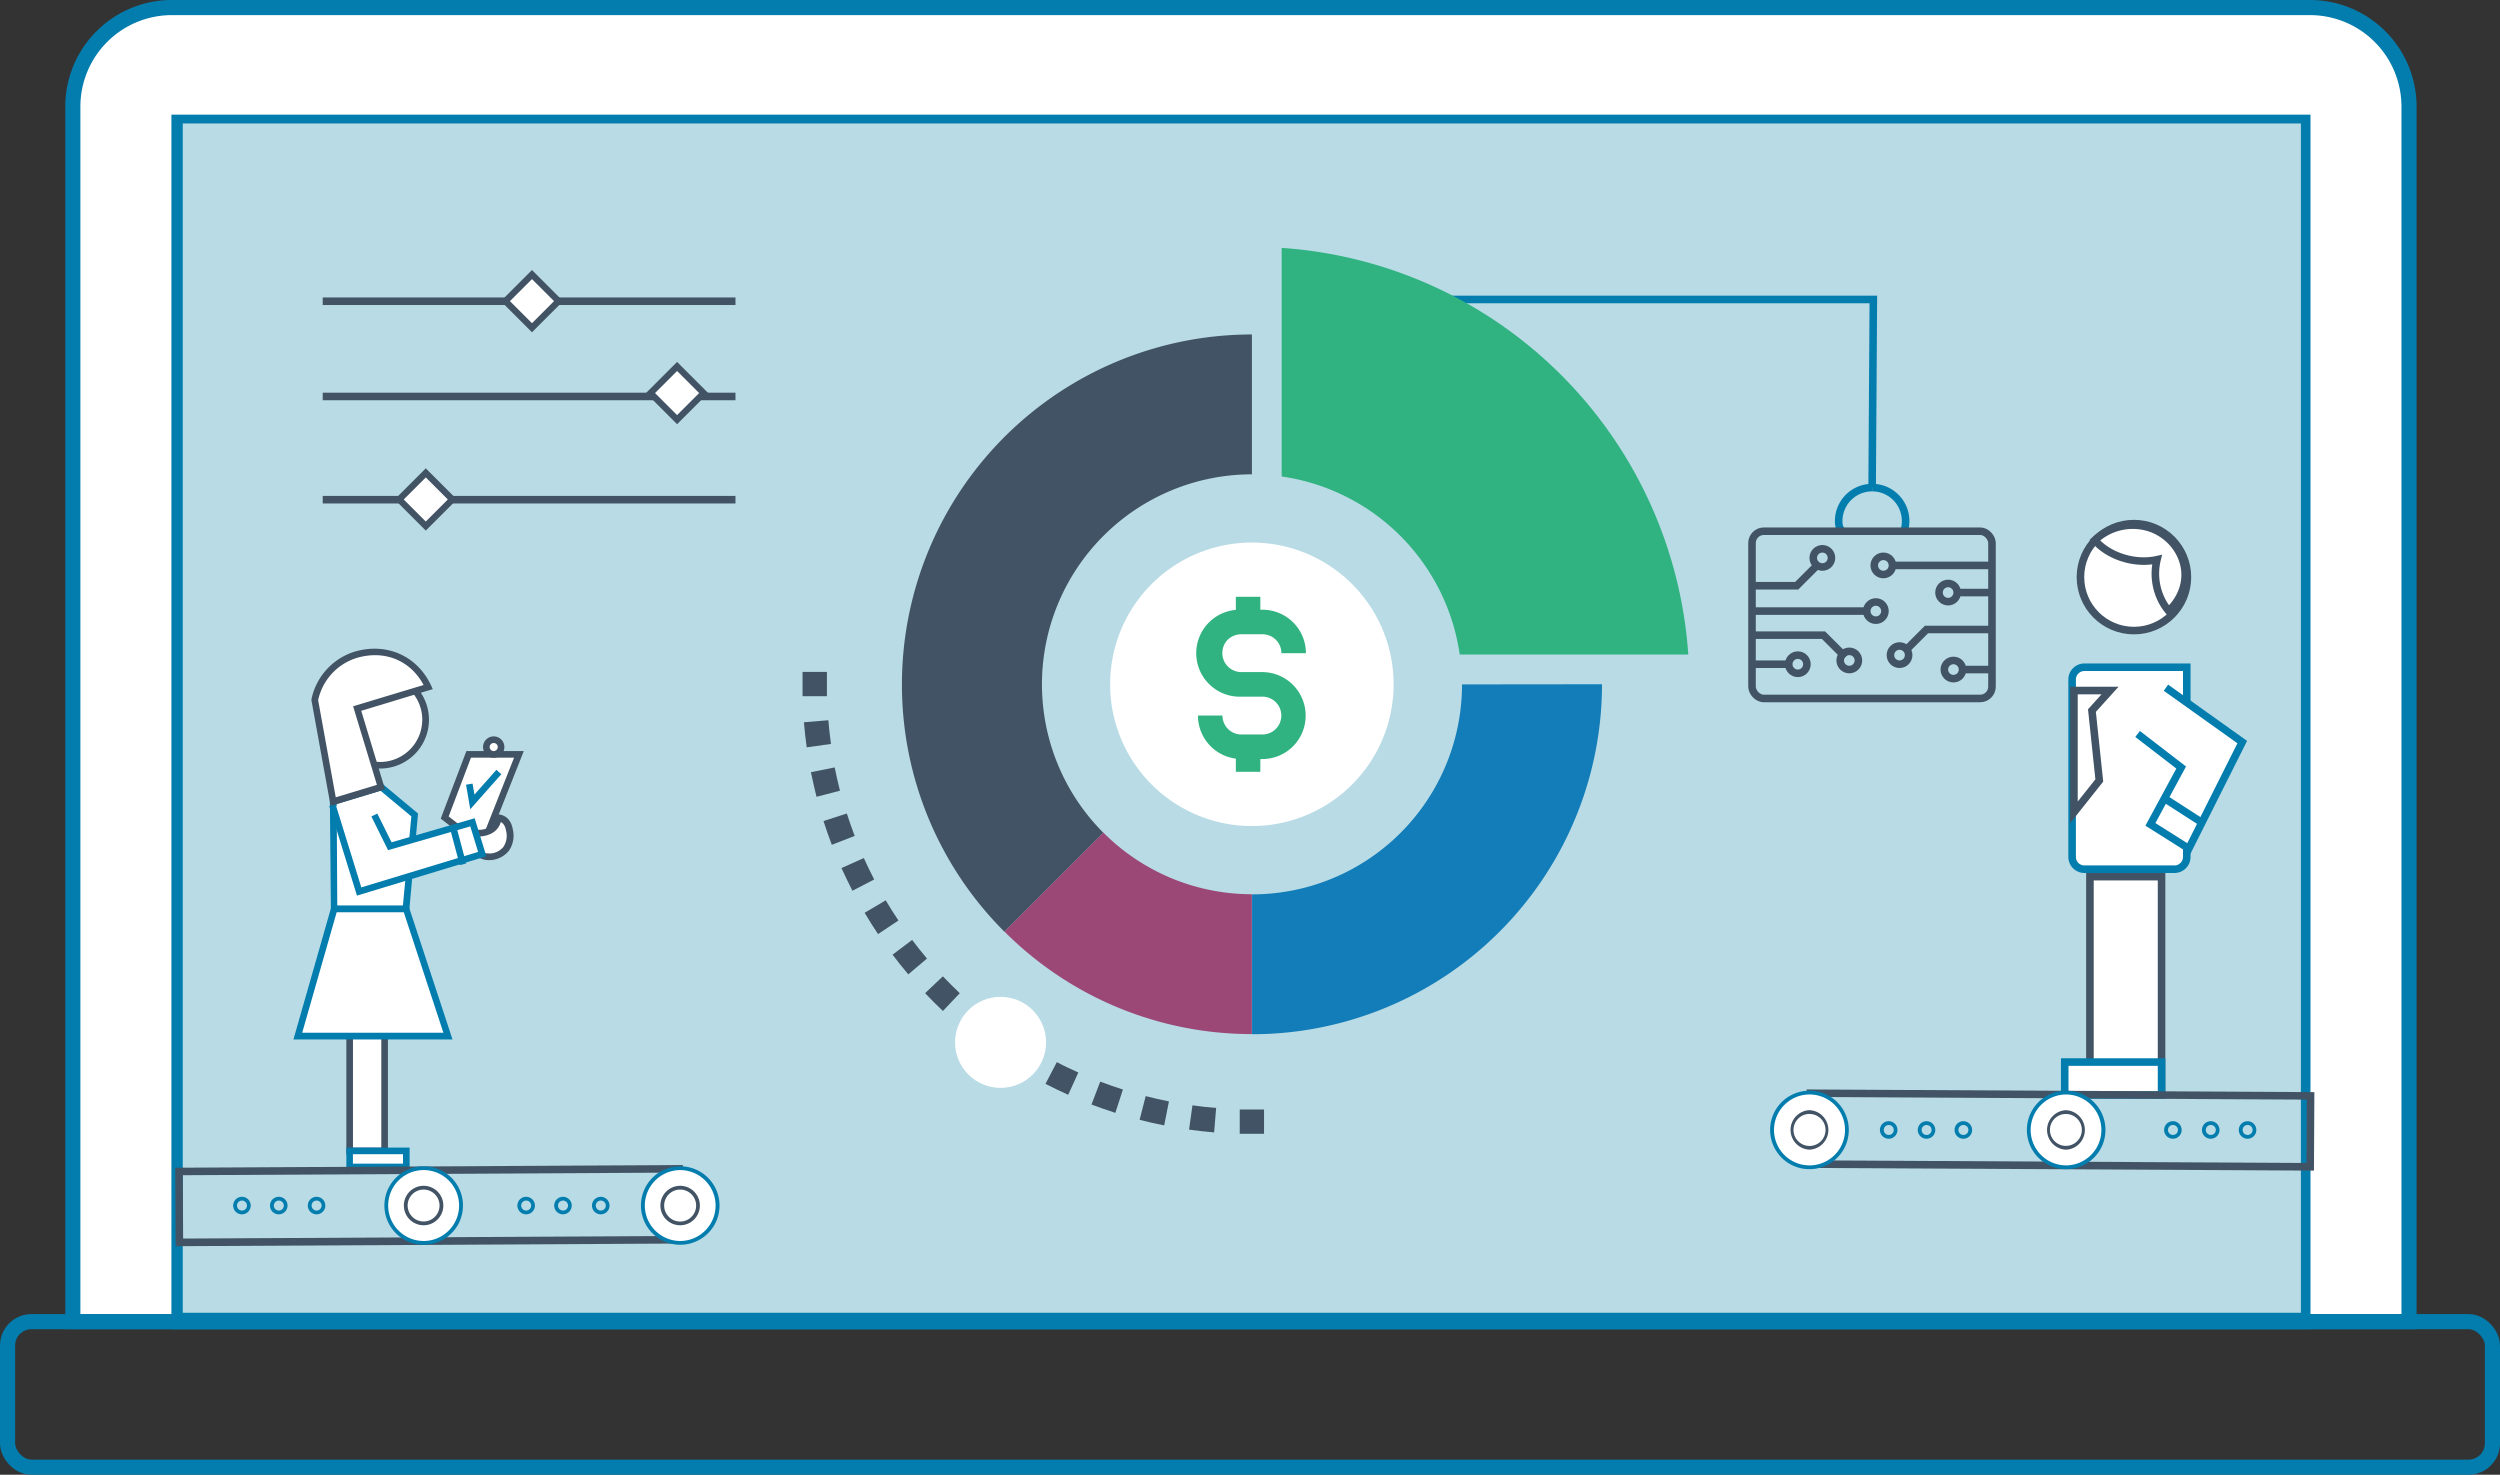 <svg height="195.085" viewBox="0 0 661.41 390.17" width="330.705" xmlns="http://www.w3.org/2000/svg"><rect x="0" y="0" width="661.41" height="390.17" fill="#333333" stroke="none"/><path d="m45.49 2h565.64a26.21 26.21 0 0 1 26.21 26.21v321.45a0 0 0 0 1 0 0h-618.07a0 0 0 0 1 0 0v-321.45a26.21 26.21 0 0 1 26.22-26.21z" fill="#fff" stroke="#037dae" stroke-miterlimit="10" stroke-width="4"/><path d="m47.35 32.33h561.92v317.34h-561.92z" fill="none" stroke="#037dae" stroke-miterlimit="10" stroke-width="4"/><rect fill="none" height="38.51" rx="6.33" stroke="#037dae" stroke-miterlimit="10" stroke-width="4" width="657.41" x="2" y="349.66"/><path d="m47.35 31.66h562.38v316.65h-562.38z" fill="#b9dbe5" stroke="#037dae" stroke-miterlimit="10" stroke-width="2"/><path d="m251.79 468.8a92.28 92.28 0 0 0 27.12 65.47l26.18-26.18a55.56 55.56 0 0 1 39.29-94.83v-37a92.58 92.58 0 0 0 -92.59 92.54z" fill="#415364" transform="translate(-13.17 -287.77)"/><path d="m437 468.8a92.58 92.58 0 0 1 -92.58 92.59v-37a55.54 55.54 0 0 0 55.55-55.55z" fill="#127db8" transform="translate(-13.17 -287.77)"/><path d="m344.38 524.35v37a92.27 92.27 0 0 1 -65.47-27.12l26.18-26.18a55.41 55.41 0 0 0 39.29 16.3z" fill="#9c4877" transform="translate(-13.17 -287.77)"/><path d="m334.38 587.36c-2.21-.18-4.44-.43-6.63-.74l.9-6.42c2.07.29 4.18.53 6.27.7zm-13.21-1.85c-2.17-.42-4.36-.92-6.5-1.48l1.61-6.27c2 .52 4.1 1 6.15 1.4zm-12.92-3.32c-2.11-.67-4.24-1.42-6.31-2.21l2.31-6.05c2 .75 4 1.45 6 2.09zm-12.48-4.77c-2-.9-4-1.88-6-2.9l3-5.75c1.86 1 3.78 1.89 5.69 2.74zm-11.86-6.14c-1.91-1.12-3.8-2.32-5.65-3.55l3.6-5.39c1.75 1.17 3.55 2.3 5.35 3.37zm-11.09-7.42c-1.77-1.34-3.53-2.74-5.21-4.17l4.18-5c1.6 1.35 3.26 2.68 4.93 3.94zm-10.19-8.62c-1.61-1.52-3.19-3.11-4.71-4.71l4.7-4.46c1.44 1.52 2.94 3 4.47 4.47zm-9.16-9.69c-1.43-1.69-2.83-3.44-4.16-5.21l5.17-3.9c1.27 1.67 2.59 3.33 3.94 4.93zm-8-10.65c-1.22-1.83-2.42-3.73-3.55-5.64l5.58-3.3c1.07 1.81 2.2 3.6 3.36 5.34zm-6.78-11.47c-1-2-2-4-2.9-6l5.92-2.65c.86 1.9 1.78 3.81 2.74 5.67zm-5.45-12.16c-.79-2.06-1.53-4.18-2.2-6.28l6.17-2c.64 2 1.34 4 2.08 5.94zm-4.05-12.7c-.55-2.15-1-4.34-1.48-6.5l6.29-1.27c.41 2.06.88 4.12 1.4 6.16zm-2.59-13.08c-.31-2.19-.56-4.42-.74-6.63l6.46-.54c.17 2.09.41 4.2.7 6.27z" fill="#415364" transform="translate(-13.17 -287.77)"/><path d="m327.99 293.53h6.43v6.43h-6.43z" fill="#415364"/><path d="m212.33 177.76h6.44v6.43h-6.44z" fill="#415364"/><path d="m381.87 468.8a37.5 37.5 0 1 1 -37.49-37.49 37.5 37.5 0 0 1 37.49 37.49z" fill="#fff" transform="translate(-13.17 -287.77)"/><path d="m341.6 488.57a11.47 11.47 0 0 1 -11.49-11.5h6.48a5.06 5.06 0 0 0 1.48 3.57 5 5 0 0 0 3.53 1.45h5.54a5 5 0 0 0 3.55-1.46 5 5 0 0 0 1.47-3.55 5 5 0 0 0 -5-5h-5.52a11.51 11.51 0 1 1 0-23h5.53a11.49 11.49 0 0 1 11.5 11.5h-6.48a5 5 0 0 0 -5-5h-5.53a5.15 5.15 0 0 0 -3.66 1.42 5 5 0 0 0 -1.44 3.55 4.92 4.92 0 0 0 1.46 3.54 5 5 0 0 0 3.56 1.49h5.52a11.51 11.51 0 0 1 11.5 11.52 11.47 11.47 0 0 1 -11.49 11.49h-5.51z" fill="#30b381" transform="translate(-13.17 -287.77)"/><path d="m326.96 157.89h6.48v6.61h-6.48z" fill="#30b381"/><path d="m326.96 197.57h6.48v6.62h-6.48z" fill="#30b381"/><g fill="#fff"><circle cx="264.71" cy="275.77" r="12.04"/><path d="m566.11 519.67h18.95v56.66h-18.95z" stroke="#415364" stroke-miterlimit="10" stroke-width="2" transform="matrix(-1 0 0 -1 1137.98 808.26)"/><path d="m564.65 464.28h23.83a3.25 3.25 0 0 1 3.25 3.25v46.93a3.25 3.25 0 0 1 -3.25 3.25h-27.08a0 0 0 0 1 0 0v-50.19a3.25 3.25 0 0 1 3.25-3.24z" stroke="#037dae" stroke-miterlimit="10" stroke-width="2" transform="matrix(-1 0 0 -1 1139.94 694.24)"/><path d="m559.45 568.72h25.62v8.72h-25.62z" stroke="#037dae" stroke-miterlimit="10" stroke-width="2" transform="matrix(-1 0 0 -1 1131.32 858.42)"/><path d="m573.03 181.94 20.19 14.39-14.14 28.18-10.16-6.41 8.14-15.04-11.53-8.88" stroke="#037dae" stroke-miterlimit="10" stroke-width="2"/><path d="m582.54 217.61-9.9-6.38" stroke="#037dae" stroke-miterlimit="10" stroke-width="2"/><path d="m548.69 182.69h9.55l-4.79 5.3 1.95 18.49-6.71 8.45z" stroke="#415364" stroke-miterlimit="10" stroke-width="2"/><ellipse cx="579.03" cy="211.91" rx="1.19" ry="1.27"/><circle cx="564.56" cy="152.68" r="14.15" stroke="#415364" stroke-miterlimit="10" stroke-width="2"/><path d="m583.84 435.84c-5.83 1.31-12.82-.9-16.45-5.16a14.66 14.66 0 0 1 15-3.11c7 2.64 10.94 10.38 7.8 17.29a14.39 14.39 0 0 1 -3.26 4.55 15.42 15.42 0 0 1 -1.6-2.32 15.8 15.8 0 0 1 -1.49-11.25z" stroke="#415364" stroke-miterlimit="10" stroke-width="2" transform="translate(-13.17 -287.77)"/><path d="m88.41 240.49-.26-28.43 12.67-3.84 8.87 7.4-2.26 24.87z"/></g><path d="m121.4 529.13h-20.68l-.28-29.95 13.74-4.18 9.59 8zm-19-1.75h17.36l2.24-23.62-8.16-6.8-11.59 3.51z" fill="#037dae" transform="translate(-13.17 -287.77)"/><path d="m137.28 199.59-9.66 24.45-9.97-7.75 6.34-16.7z" fill="#fff"/><path d="m141.17 513.22-11.4-8.87 6.79-17.87h15.18zm-9.3-9.45 8.53 6.64 8.77-22.18h-11.4z" fill="#415364" transform="translate(-13.17 -287.77)"/><path d="m124.16 207.46.81 4.7 7.01-7.91" fill="#fff"/><path d="m124.41 214.1-1.11-6.49 1.72-.3.5 2.91 5.8-6.55 1.31 1.16z" fill="#037dae"/><circle cx="130.62" cy="197.64" fill="#fff" r="1.94"/><path d="m143.79 488.23a2.82 2.82 0 0 1 0-5.64 2.82 2.82 0 0 1 2.82 2.82 2.83 2.83 0 0 1 -2.82 2.82zm0-3.89a1.08 1.08 0 0 0 -1.07 1.07 1.07 1.07 0 0 0 1.07 1.07 1.07 1.07 0 0 0 0-2.14z" fill="#415364" transform="translate(-13.17 -287.77)"/><path d="m137.78 507.85a6.51 6.51 0 0 0 4.91-.3 3.71 3.71 0 0 0 2.2-3.38 3 3 0 0 1 2.16 1.1 4.18 4.18 0 0 1 .81 2 6.23 6.23 0 0 1 -.8 5.12 5.72 5.72 0 0 1 -5.78 1.95 4.72 4.72 0 0 1 -2.88-2.34 9.68 9.68 0 0 1 -.86-3.22" fill="#fff" transform="translate(-13.17 -287.77)"/><path d="m142.58 515.34a5.74 5.74 0 0 1 -1.53-.2 5.63 5.63 0 0 1 -3.42-2.76 10.18 10.18 0 0 1 -.95-3.52l1-.14-.15-.05.58-1.65a5.64 5.64 0 0 0 4.22-.25 2.84 2.84 0 0 0 1.73-2.54l-.06-1h1a3.9 3.9 0 0 1 2.79 1.43 5.2 5.2 0 0 1 1 2.33 7.06 7.06 0 0 1 -.95 5.81 6.77 6.77 0 0 1 -5.26 2.54zm-4.13-6.41a8 8 0 0 0 .73 2.62 3.81 3.81 0 0 0 2.34 1.9 4.85 4.85 0 0 0 4.84-1.63 5.32 5.32 0 0 0 .65-4.42 3.48 3.48 0 0 0 -.64-1.58 2.22 2.22 0 0 0 -.71-.57 4.84 4.84 0 0 1 -2.56 3.07 7.38 7.38 0 0 1 -4.65.61z" fill="#415364" transform="translate(-13.17 -287.77)"/><path d="m113.19 536.88h-12.19v-8.57a19.71 19.71 0 0 0 12.19 8.57z" fill="#fff" transform="translate(-13.17 -287.77)"/><path d="m86.98 208.06h10.12v.37" fill="#fff"/><path d="m97.1 208.93h-10.11v-1.75h10.98v1.25h-.87z" fill="#415364"/><path d="m87.95 213.01 7.07 22.85 32.57-9.9-2.59-8.41-21.87 6.33-4.1-8.26" fill="#fff"/><path d="m94.44 236.95-7.33-23.68 1.67-.52 6.81 22.02 30.9-9.39-2.07-6.75-21.75 6.29-4.42-8.91 1.57-.78 3.77 7.61 21.99-6.36 3.1 10.06z" fill="#037dae"/><path d="m122.57 228.71-2.62-9.78" fill="#fff"/><path d="m133.56 506.52h1.75v10.12h-1.75z" fill="#037dae" transform="matrix(.966 -.258 .258 .966 -140.67 -235.73)"/><circle cx="100.58" cy="190.4" fill="#fff" r="12.06"/><path d="m113.73 491.1a12.94 12.94 0 0 1 -12.36-9.19 12.92 12.92 0 1 1 12.36 9.19zm0-24.13a11.44 11.44 0 0 0 -3.26.48 11.18 11.18 0 0 0 -7.47 13.95 11.18 11.18 0 1 0 10.76-14.4z" fill="#415364" transform="translate(-13.17 -287.77)"/><path d="m96.45 473a16 16 0 0 1 10.69-12c7.77-2.35 15.66.56 19.35 8.49l-18.8 5.7 6.31 20.81-12.67 3.84z" fill="#fff" transform="translate(-13.17 -287.77)"/><path d="m100.64 501-5.08-28v-.18a16.74 16.74 0 0 1 11.28-12.6c8.51-2.58 16.71 1 20.4 8.95l.42.92-18.92 5.73 6.3 20.78zm-3.3-28 4.66 25.71 10.89-3.3-6.3-20.79 18.65-5.62c-3.52-6.58-10.42-9.37-17.85-7.12a15 15 0 0 0 -10.05 11.12z" fill="#415364" transform="translate(-13.17 -287.77)"/><path d="m92.5 259.03h9.25v45.47h-9.25z" fill="#fff"/><path d="m115.8 593.13h-11v-47.21h11zm-9.25-1.74h7.5v-43.72h-7.5z" fill="#415364" transform="translate(-13.17 -287.77)"/><path d="m92.5 304.49h15v4.24h-15z" fill="#fff"/><path d="m121.54 597.38h-16.74v-6h16.74zm-15-1.75h13.25v-2.5h-13.25z" fill="#037dae" transform="translate(-13.17 -287.77)"/><path d="m78.79 274.14h39.73l-11.09-33.65h-19.02z" fill="#fff"/><g transform="translate(-13.17 -287.77)"><path d="m132.89 562.78h-42.09l10.12-35.4h20.32zm-39.77-1.78h37.36l-10.48-31.87h-17.76z" fill="#037dae"/><path d="m191.84 598 .09 16.76-130.31.69-.09-16.76zm2-2-134.31.71.11 20.76 134.31-.71-.12-20.76z" fill="#415364"/><path d="m193.11 616.59a9.88 9.88 0 1 1 7-2.93 9.78 9.78 0 0 1 -7 2.93z" fill="#fff"/><path d="m193.11 597.33a9.41 9.41 0 0 1 9.38 9.33 9.39 9.39 0 0 1 -9.34 9.43 9.39 9.39 0 0 1 -9.38-9.33 9.39 9.39 0 0 1 9.33-9.43h.05m0-1h-.06a10.38 10.38 0 0 0 .06 20.76 10.38 10.38 0 0 0 0-20.76z" fill="#037dae"/><path d="m193.11 601.49v1a4.23 4.23 0 1 1 -3 1.25 4.24 4.24 0 0 1 3-1.25zm0 0a5.22 5.22 0 0 0 0 10.44 5.22 5.22 0 0 0 0-10.44z" fill="#415364"/><path d="m125.25 616.59a9.88 9.88 0 1 1 7-2.93 9.77 9.77 0 0 1 -7 2.93z" fill="#fff"/><path d="m125.25 597.33a9.38 9.38 0 0 1 0 18.76 9.38 9.38 0 0 1 0-18.76zm0-1a10.38 10.38 0 0 0 0 20.76h.06a10.38 10.38 0 0 0 -.06-20.76z" fill="#037dae"/><path d="m125.24 601.49v1a4.22 4.22 0 1 1 -3 1.25 4.24 4.24 0 0 1 3-1.25zm0 0a5.22 5.22 0 0 0 0 10.44 5.22 5.22 0 0 0 0-10.44z" fill="#415364"/><path d="m96.93 605.4a1.32 1.32 0 1 1 -1.32 1.31 1.31 1.31 0 0 1 1.32-1.31m-10 0a1.32 1.32 0 1 1 -1.31 1.31 1.31 1.31 0 0 1 1.31-1.31m-9.74 0a1.32 1.32 0 1 1 -1.32 1.31 1.31 1.31 0 0 1 1.32-1.31m19.74-1a2.32 2.32 0 1 0 2.31 2.31 2.32 2.32 0 0 0 -2.31-2.31zm-10 0a2.32 2.32 0 1 0 2.31 2.31 2.31 2.31 0 0 0 -2.31-2.31zm-9.74 0a2.32 2.32 0 1 0 2.31 2.31 2.32 2.32 0 0 0 -2.31-2.31z" fill="#037dae"/><path d="m172.12 605.4a1.32 1.32 0 1 1 -1.32 1.31 1.31 1.31 0 0 1 1.32-1.31m-10 0a1.32 1.32 0 1 1 -1.31 1.31 1.31 1.31 0 0 1 1.31-1.31m-9.74 0a1.32 1.32 0 1 1 -1.32 1.31 1.31 1.31 0 0 1 1.32-1.31m19.74-1a2.32 2.32 0 1 0 2.31 2.31 2.32 2.32 0 0 0 -2.31-2.31zm-10 0a2.32 2.32 0 1 0 2.31 2.31 2.31 2.31 0 0 0 -2.31-2.31zm-9.74 0a2.32 2.32 0 1 0 2.31 2.31 2.32 2.32 0 0 0 -2.31-2.31z" fill="#037dae"/><path d="m493.15 578 130.31.69-.08 16.76-130.32-.69zm-2-2-.11 20.76 134.32.71.11-20.76-134.31-.71z" fill="#415364"/><path d="m491.84 596.59a9.91 9.91 0 1 1 .05 0z" fill="#fff"/><path d="m491.89 577.33h.05a9.38 9.38 0 0 1 -.05 18.76h-.05a9.37 9.37 0 0 1 -9.33-9.43 9.4 9.4 0 0 1 9.38-9.33m0-1a10.38 10.38 0 0 0 -.06 20.76h.06a10.38 10.38 0 0 0 .05-20.76z" fill="#037dae"/><path d="m491.89 581.49v1a4.23 4.23 0 1 1 -3 7.19 4.14 4.14 0 0 1 -1.22-3 4.23 4.23 0 0 1 4.22-4.2v-1m0 0a5.23 5.23 0 0 0 0 10.45 5.23 5.23 0 0 0 0-10.45z" fill="#415364"/><path d="m559.69 596.59a9.88 9.88 0 0 1 -9.83-9.93 9.88 9.88 0 1 1 9.88 9.93z" fill="#fff"/><path d="m559.74 577.33a9.38 9.38 0 0 1 0 18.76 9.39 9.39 0 0 1 -9.33-9.43 9.41 9.41 0 0 1 9.38-9.33m0-1a10.38 10.38 0 0 0 0 20.76 10.38 10.38 0 0 0 .06-20.76z" fill="#037dae"/><path d="m559.75 581.49v1a4.22 4.22 0 1 1 -4.24 4.2 4.21 4.21 0 0 1 4.24-4.2zm0 0a5.23 5.23 0 0 0 0 10.45 5.23 5.23 0 0 0 0-10.45z" fill="#415364"/><path d="m607.81 585.4a1.32 1.32 0 1 1 -1.32 1.31 1.31 1.31 0 0 1 1.32-1.31m-9.75 0a1.32 1.32 0 1 1 -1.31 1.31 1.32 1.32 0 0 1 1.31-1.31m-10 0a1.32 1.32 0 1 1 -1.32 1.31 1.31 1.31 0 0 1 1.32-1.31m19.74-1a2.32 2.32 0 1 0 2.31 2.31 2.32 2.32 0 0 0 -2.31-2.31zm-9.75 0a2.32 2.32 0 1 0 2.32 2.31 2.32 2.32 0 0 0 -2.32-2.31zm-10 0a2.32 2.32 0 1 0 2.31 2.31 2.32 2.32 0 0 0 -2.31-2.31z" fill="#037dae"/><path d="m532.62 585.4a1.32 1.32 0 1 1 -1.32 1.31 1.31 1.31 0 0 1 1.32-1.31m-9.75 0a1.32 1.32 0 1 1 -1.31 1.31 1.32 1.32 0 0 1 1.31-1.31m-10 0a1.32 1.32 0 1 1 -1.32 1.31 1.31 1.31 0 0 1 1.32-1.31m19.74-1a2.32 2.32 0 1 0 2.31 2.31 2.32 2.32 0 0 0 -2.31-2.31zm-9.75 0a2.32 2.32 0 1 0 2.32 2.31 2.32 2.32 0 0 0 -2.32-2.31zm-10 0a2.32 2.32 0 1 0 2.31 2.31 2.32 2.32 0 0 0 -2.31-2.31z" fill="#037dae"/><path d="m508.47 416.77a8.85 8.85 0 0 1 8.16 12.3" fill="none" stroke="#037dae" stroke-miterlimit="10" stroke-width="2"/></g><path d="m85.38 79.7h109.2" fill="none" stroke="#415364" stroke-miterlimit="10" stroke-width="2"/><path d="m85.38 104.89h109.2" fill="none" stroke="#415364" stroke-miterlimit="10" stroke-width="2"/><path d="m85.38 132.2h109.2" fill="none" stroke="#415364" stroke-miterlimit="10" stroke-width="2"/><path d="m120.81 414.99h9.95v9.95h-9.95z" fill="#fff" stroke="#415364" stroke-miterlimit="10" stroke-width="1.7" transform="matrix(.707 .707 -.707 .707 320.63 -253.7)"/><path d="m187.31 386.84h9.95v9.95h-9.95z" fill="#fff" stroke="#415364" stroke-miterlimit="10" stroke-width="1.7" transform="matrix(.707 .707 -.707 .707 320.2 -308.97)"/><path d="m148.92 362.52h9.95v9.95h-9.95z" fill="#fff" stroke="#415364" stroke-miterlimit="10" stroke-width="1.7" transform="matrix(.707 .707 -.707 .707 291.76 -288.95)"/><path d="m390.67 367h118.12l-.32 49.77a8.85 8.85 0 0 0 -8.85 8.85c0 1.88.58 2.26 1.57 3.69" fill="none" stroke="#037dae" stroke-miterlimit="10" stroke-width="2" transform="translate(-13.17 -287.77)"/><path d="m352.25 353.35v60.48a55.56 55.56 0 0 1 47.11 47.11h60.47a115.73 115.73 0 0 0 -107.58-107.59z" fill="#30b381" transform="translate(-13.17 -287.77)"/><g stroke="#415364" stroke-miterlimit="10" stroke-width="2"><rect fill="#b9dbe5" height="44.25" rx="3.13" width="63.49" x="463.52" y="140.54"/><g fill="none"><path d="m462.93 154.96h12.42l5.37-5.37"/><circle cx="482.13" cy="147.6" r="2.41"/><path d="m462.93 161.67h31.57"/><circle cx="496.28" cy="161.67" r="2.41"/><path d="m462.93 168.04h19.5l5.79 5.79"/><circle cx="489.26" cy="174.73" r="2.41"/><path d="m462.93 175.73h11.14"/><circle cx="475.64" cy="175.73" r="2.41"/><path d="m527.68 149.59h-27.4"/><circle cx="498.27" cy="149.59" r="2.41"/><path d="m526.56 156.77h-9.37"/><circle cx="515.4" cy="156.77" r="2.41"/><path d="m526.72 166.54h-17.04l-5.76 5.77"/><circle cx="502.55" cy="173.32" r="2.41"/><path d="m526.72 177.14h-8.29"/><circle cx="516.81" cy="177.14" r="2.41"/></g></g></svg>